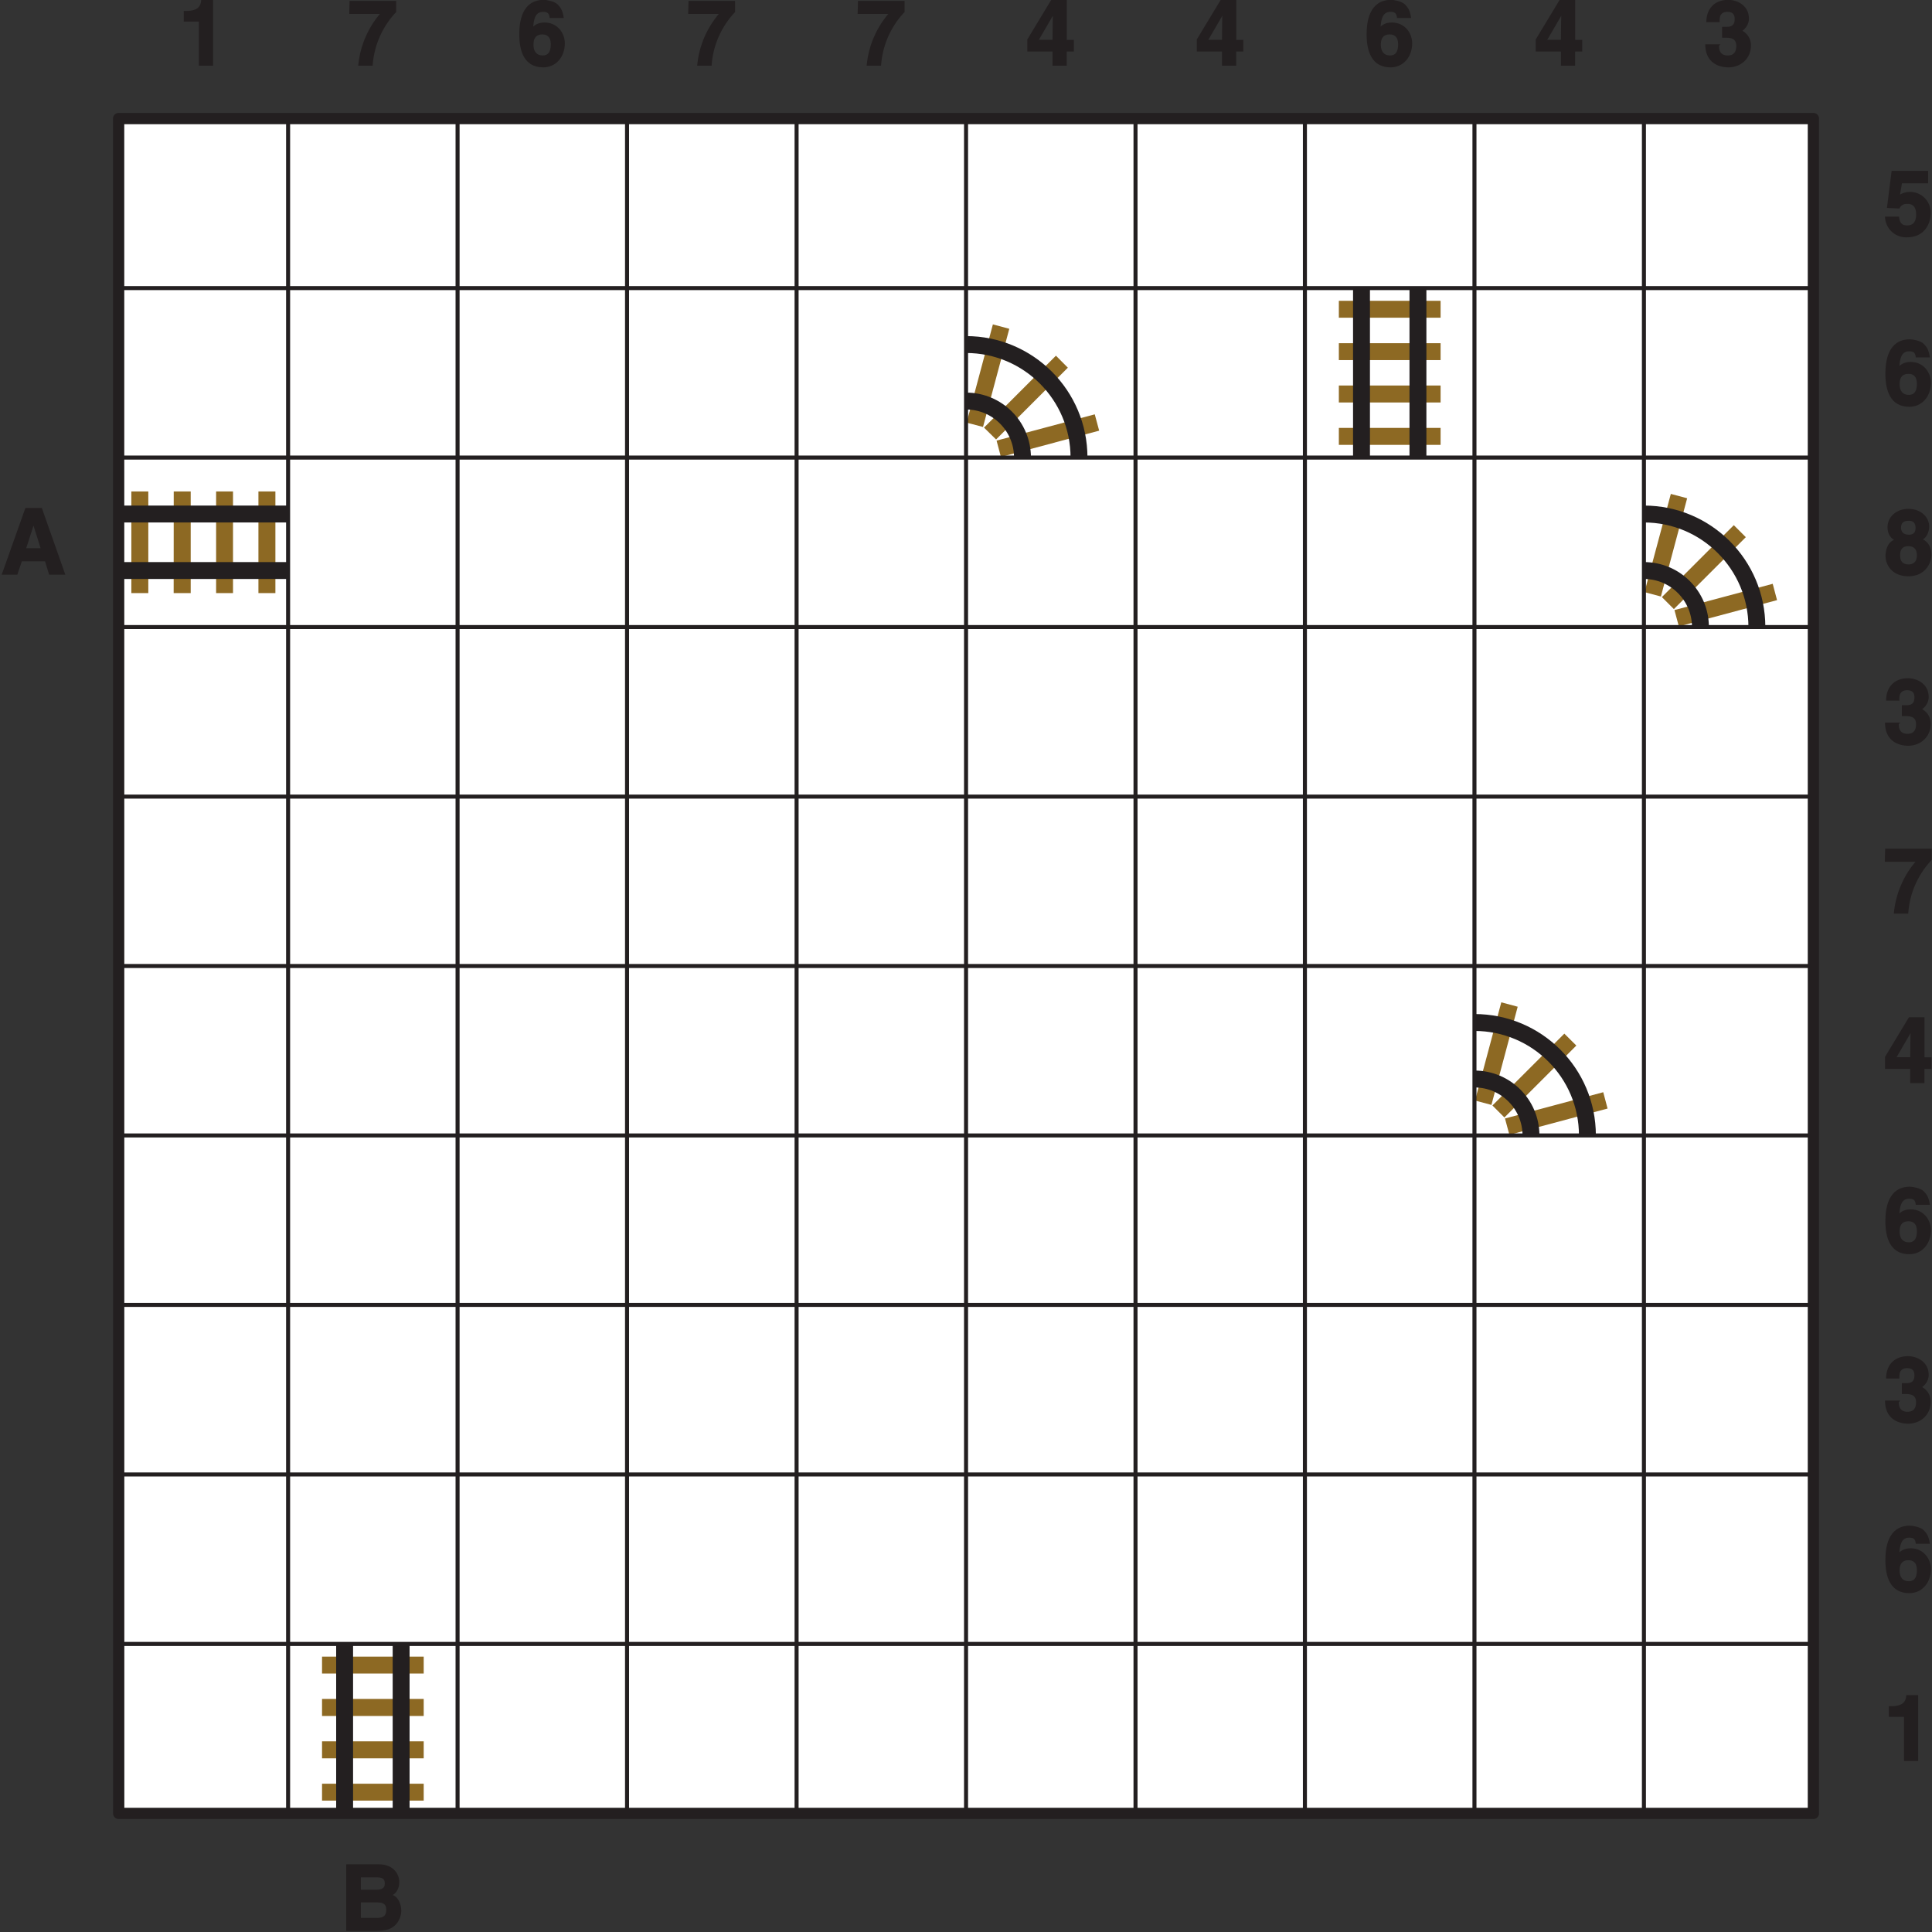 <svg xmlns="http://www.w3.org/2000/svg" xmlns:xlink="http://www.w3.org/1999/xlink" width="362.84" height="362.84" viewBox="0 0 272.126 272.126"><rect x="0" y="0" width="272.126" height="272.126" fill="#333333" stroke="none"/><defs><symbol overflow="visible" id="a"><path d="M2.9-1.88h3.3L6.78 0h2.28L5.75-9.4H3.44L.1 0h2.2l.64-1.88zm1.68-5.18h-.05l1.05 3.34H3.55l1.08-3.34zm0 0"/></symbol><symbol overflow="visible" id="b"><path d="M.97 0h3.86c1.86 0 2.42-.36 2.95-.86.47-.47.81-1.25.81-1.97 0-.9-.39-1.94-1.21-2.23.15-.08.93-.55.93-1.85 0-.93-.67-2.48-2.9-2.48H.84V0zM2.8-4.02h2.42c.69 0 1.26.18 1.26.99 0 .92-.42 1.19-1.36 1.19H2.9v-2.18zm0-3.53h2.18c.86 0 1.29.11 1.29.86 0 .72-.49.88-1.24.88H2.9v-1.74zm0 0"/></symbol><symbol overflow="visible" id="c"><path d="M2.53-7.38H6.3v-1.76H1.16L.5-3.91l1.75.08c.36-.69.9-.65 1.16-.65.93 0 1.2.68 1.2 1.48 0 .97-.38 1.55-1.24 1.55-.78 0-1.07-.35-1.17-1.24H.23A2.97 2.97 0 0 0 3.28.23c2.66 0 3.38-2.12 3.38-3.35a2.91 2.91 0 0 0-2.83-3.05c-.88 0-1.36.31-1.49.39l.27-1.6zm0 0"/></symbol><symbol overflow="visible" id="d"><path d="M6.53-6.86c-.17-.95-.39-1.31-.87-1.8-.46-.43-1.55-.62-1.91-.62C.62-9.28.28-6.14.28-4.42.28-2.17.92.23 3.66.23 5.4.23 6.7-1.2 6.7-3.17c0-1.35-.98-2.92-2.86-2.92-1 0-1.51.46-1.7.7l.1.1c.06-1.12.23-2.3 1.38-2.3.66 0 .88.21.94.86h1.99zM4.72-3.02c0 1.22-.49 1.57-1.14 1.57-.85 0-1.3-.55-1.3-1.53 0-1.13.58-1.43 1.25-1.43.56 0 1.19.24 1.19 1.4zm0 0"/></symbol><symbol overflow="visible" id="f"><path d="M3.55-5.63c-.77 0-1.07-.45-1.07-.98 0-.66.33-.98 1.13-.98.56 0 .92.3.92.98 0 .66-.28.99-.98.99zM6.77-2.8c0-1.16-.54-1.83-1.2-2.17.52-.29.88-1.04.88-1.82 0-1.25-1.1-2.48-2.95-2.48-1.58 0-2.92 1.06-2.92 2.6 0 .84.4 1.5.92 1.76C.4-4.42.3-3.1.3-2.62.3-1.4 1.2.23 3.53.23c2.4 0 3.24-1.9 3.24-3.04zm-2.05.08c0 .62-.25 1.28-1.17 1.28-.82 0-1.2-.43-1.2-1.3 0-.97.5-1.27 1.15-1.27 1 0 1.22.66 1.22 1.29zm0 0"/></symbol><symbol overflow="visible" id="g"><path d="M2.7-3.95c.83 0 1.9-.08 1.9 1.15 0 1-.5 1.35-1.2 1.35-1.2 0-1.23-.96-1.23-1.36l.2-.22H.23C.23-.08 2.63.23 3.48.23 5.3.23 6.66-1.09 6.66-2.8A2.3 2.3 0 0 0 5.3-5v.17c.4-.19 1.08-.89 1.08-1.8 0-1.9-1.7-2.65-2.9-2.65-2.03 0-3.1 1.34-3.1 3.15h1.87c0-.43-.1-1.46 1.1-1.46 1 0 1.02.7 1.02 1.03 0 1.15-.85 1.08-1.39 1.08H2.6v1.53zm0 0"/></symbol><symbol overflow="visible" id="i"><path d="M6.7-9.14H.25L.2-7.3h4.32A13.1 13.1 0 0 0 1.47 0H3.5a12.1 12.1 0 0 1 3.31-7.56v-1.58zm0 0"/></symbol><symbol overflow="visible" id="k"><path d="M1.72-3.42l2.23-3.83h-.12c0 .16-.05 1.56-.05 3.6H1.86zm4.97-.22h-.9v-5.64H3.6L.23-3.7V-2h3.55v2h2v-2h1v-1.64zm0 0"/></symbol><symbol overflow="visible" id="l"><path d="M.88-6.22H2.9V0h2v-9.28H3.23c-.04.81-.39 1.56-2.1 1.56H.77v1.5zm0 0"/></symbol><clipPath id="e"><path d="M265 71h7.13v11H265zm0 0"/></clipPath><clipPath id="h"><path d="M265 119h7.13v10H265zm0 0"/></clipPath><clipPath id="j"><path d="M265 143h7.13v10H265zm0 0"/></clipPath></defs><path d="M16.71 16.7h238.71v238.72H16.72zm0 0" fill="#fff"/><use xlink:href="#a" x=".14" y="80.94" fill="#231f20"/><use xlink:href="#b" x="47.93" y="271.98" fill="#231f20"/><use xlink:href="#c" x="265.28" y="33.2" fill="#231f20"/><use xlink:href="#d" x="265.28" y="57.07" fill="#231f20"/><g clip-path="url(#e)"><use xlink:href="#f" x="265.28" y="80.94" fill="#231f20"/></g><use xlink:href="#g" x="265.28" y="104.81" fill="#231f20"/><g clip-path="url(#h)"><use xlink:href="#i" x="265.28" y="128.68" fill="#231f20"/></g><g clip-path="url(#j)"><use xlink:href="#k" x="265.28" y="152.56" fill="#231f20"/></g><use xlink:href="#d" x="265.28" y="176.43" fill="#231f20"/><use xlink:href="#g" x="265.28" y="200.3" fill="#231f20"/><use xlink:href="#d" x="265.28" y="224.17" fill="#231f20"/><use xlink:href="#l" x="265.28" y="248.04" fill="#231f20"/><use xlink:href="#l" x="25.11" y="9.26" fill="#231f20"/><use xlink:href="#i" x="48.99" y="9.26" fill="#231f20"/><use xlink:href="#d" x="72.86" y="9.26" fill="#231f20"/><use xlink:href="#i" x="96.73" y="9.26" fill="#231f20"/><use xlink:href="#i" x="120.6" y="9.26" fill="#231f20"/><use xlink:href="#k" x="144.47" y="9.26" fill="#231f20"/><use xlink:href="#k" x="168.34" y="9.26" fill="#231f20"/><use xlink:href="#d" x="192.21" y="9.26" fill="#231f20"/><use xlink:href="#k" x="216.08" y="9.26" fill="#231f20"/><use xlink:href="#g" x="239.96" y="9.26" fill="#231f20"/><path d="M136.15 59.53l3.7-13.84 2.31.62-3.7 13.83zm0 0M138.6 60.23l10.13-10.13 1.68 1.69L140.3 61.9zm0 0M140.37 62.06l13.83-3.7.62 2.3-13.84 3.7zm0 0" fill="#8d6923"/><path d="M136.07 56.49c4.4 0 7.95 3.56 7.95 7.96M136.07 48.53c8.79 0 15.91 7.13 15.91 15.92" fill="none" stroke-width="2.381" stroke-linejoin="round" stroke="#231f20" stroke-miterlimit="10"/><path d="M188.58 42.37h14.33v2.38h-14.33zm0 5.97h14.33v2.38h-14.33zm0 5.96h14.33v2.39h-14.33zm0 5.97h14.33v2.39h-14.33zm0 0" fill="#8d6923"/><path d="M191.77 40.58v23.87m7.95-23.87v23.87" fill="none" stroke-width="2.381" stroke-linejoin="round" stroke="#231f20" stroke-miterlimit="10"/><path d="M18.5 69.22h2.39v14.32H18.5zm5.97 0h2.39v14.32h-2.4zm5.97 0h2.38v14.32h-2.38zm5.96 0h2.39v14.32H36.4zm0 0" fill="#8d6923"/><path d="M16.71 72.4h23.87m-23.87 7.96h23.87" fill="none" stroke-width="2.381" stroke-linejoin="round" stroke="#231f20" stroke-miterlimit="10"/><path d="M231.63 83.4l3.71-13.83 2.3.61-3.7 13.84zm0 0M234.08 84.1l10.13-10.13 1.69 1.69-10.13 10.13zm0 0M235.85 85.93l13.84-3.7.61 2.3-13.83 3.7zm0 0" fill="#8d6923"/><path d="M231.55 80.36c4.4 0 7.96 3.57 7.96 7.96M231.55 72.4c8.79 0 15.91 7.13 15.91 15.92" fill="none" stroke-width="2.381" stroke-linejoin="round" stroke="#231f20" stroke-miterlimit="10"/><path d="M207.76 155.01l3.7-13.83 2.31.62-3.7 13.83zm0 0M210.21 155.71l10.13-10.12 1.69 1.68-10.13 10.13zm0 0M211.98 157.54l13.84-3.7.61 2.3-13.83 3.7zm0 0" fill="#8d6923"/><path d="M207.68 151.98c4.4 0 7.96 3.56 7.96 7.95M207.68 144.02c8.79 0 15.91 7.12 15.91 15.91" fill="none" stroke-width="2.381" stroke-linejoin="round" stroke="#231f20" stroke-miterlimit="10"/><path d="M45.36 233.34h14.32v2.38H45.36zm0 5.96h14.32v2.4H45.36zm0 5.97h14.32v2.39H45.36zm0 5.97h14.32v2.38H45.36zm0 0" fill="#8d6923"/><path d="M48.54 231.55v23.87m7.96-23.87v23.87" fill="none" stroke-width="2.381" stroke-linejoin="round" stroke="#231f20" stroke-miterlimit="10"/><path d="M16.71 40.58h238.71M16.71 64.45h238.71M16.71 88.32h238.71M16.71 112.2h238.71M16.71 136.06h238.71M16.71 159.93h238.71M16.71 183.8h238.71M16.71 207.68h238.71M16.71 231.55h238.71M40.58 16.7v238.72M64.45 16.7v238.72M88.32 16.7v238.72M112.2 16.7v238.72M136.07 16.7v238.72M159.94 16.7v238.72M183.8 16.7v238.72M207.68 16.7v238.72M231.55 16.7v238.72" fill="none" stroke-width=".567" stroke-linecap="round" stroke-linejoin="round" stroke="#231f20" stroke-miterlimit="10"/><path d="M16.71 16.7h238.71v238.72H16.72zm0 0" fill="none" stroke-width="1.587" stroke-linecap="round" stroke-linejoin="round" stroke="#231f20" stroke-miterlimit="10"/></svg>